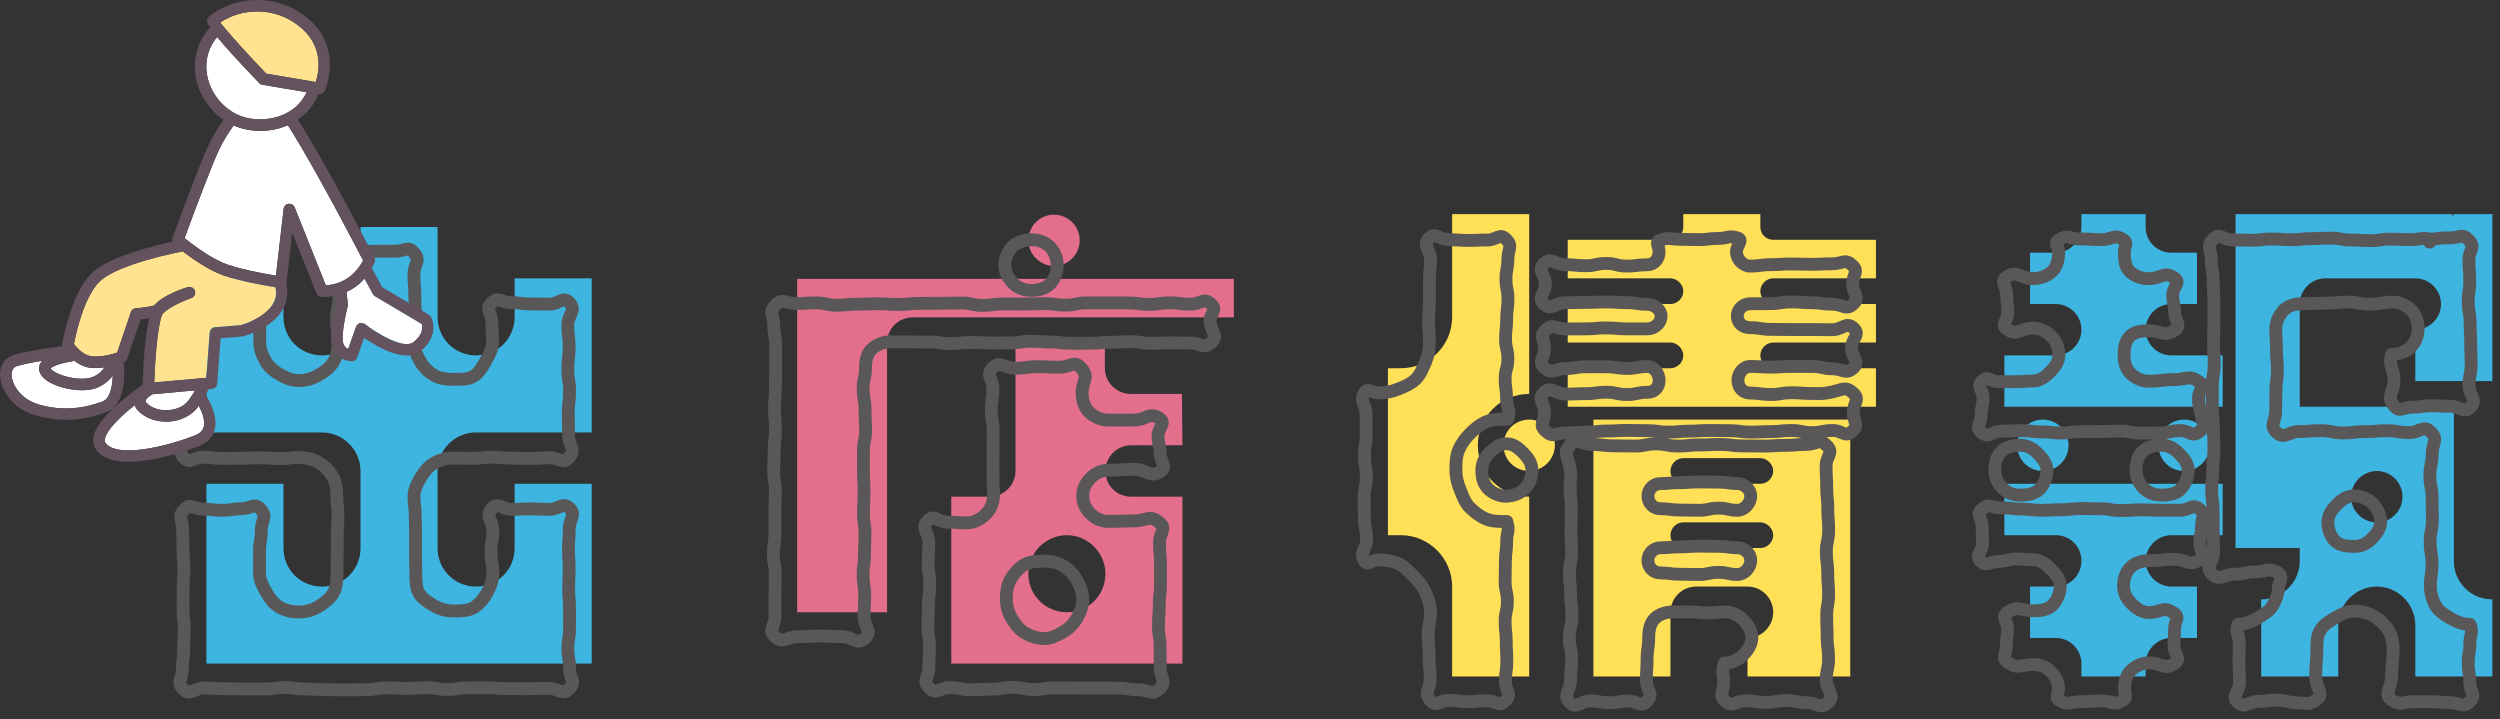 <svg width="292" height="84" viewBox="0 0 292 84" fill="none" xmlns="http://www.w3.org/2000/svg">
<rect x="0" y="0" width="292" height="84" fill="#333333" stroke="none"/>
<path d="M51.109 55.01V64.01C51.109 66.53 53.089 68.51 55.609 68.51C58.129 68.51 60.109 66.53 60.109 64.01V56.51H69.109V77.51H24.109V56.51H33.109V64.01C33.109 66.53 35.089 68.51 37.609 68.51C40.129 68.51 42.109 66.53 42.109 64.01V55.01C42.109 52.55 40.069 50.51 37.609 50.51H24.109V32.51H33.109V37.01C33.109 39.53 35.089 41.51 37.609 41.51C40.129 41.51 42.109 39.53 42.109 37.01V26.51H51.109V37.01C51.109 39.53 53.089 41.51 55.609 41.51C58.129 41.51 60.109 39.53 60.109 37.01V32.51H69.109V50.51H55.609C53.089 50.51 51.109 52.55 51.109 55.01Z" fill="#3EB5E1"/>
<path d="M144.109 37.07H106.609C104.929 37.07 103.609 38.39 103.609 40.07V71.51H93.109V32.57H144.109V37.07ZM129.109 55.01C129.109 56.69 130.429 58.01 132.109 58.01H138.109V77.51H111.109V58.01H115.609C117.229 58.01 118.609 56.69 118.609 55.01V40.01H129.049V43.01C129.049 44.69 130.429 46.01 132.109 46.01H138.049L138.109 52.01H132.109C130.429 52.01 129.109 53.39 129.109 55.01ZM123.109 25.07C124.729 25.07 126.109 26.39 126.109 28.07C126.109 29.75 124.729 31.07 123.109 31.07C121.489 31.07 120.109 29.69 120.109 28.07C120.109 26.45 121.429 25.07 123.109 25.07ZM129.109 67.01C129.109 64.55 127.069 62.51 124.609 62.51C122.149 62.51 120.109 64.55 120.109 67.01C120.109 69.47 122.089 71.51 124.609 71.51C127.129 71.51 129.109 69.53 129.109 67.01Z" fill="#E46F8D"/>
<path d="M178.609 58.01V79.01H169.609V68.51C169.609 65.21 166.909 62.51 163.609 62.51H162.109V43.01H163.609C166.909 43.01 169.609 40.37 169.609 37.01V25.01H178.609V46.01C175.249 46.01 172.609 48.71 172.609 52.01C172.609 55.31 175.249 58.01 178.609 58.01ZM178.609 55.01C176.929 55.01 175.609 53.69 175.609 52.01C175.609 50.33 176.929 49.01 178.609 49.01C180.289 49.01 181.609 50.39 181.609 52.01C181.609 53.63 180.229 55.01 178.609 55.01ZM219.109 43.01V47.51H183.109V43.01H195.109C195.889 43.01 196.609 42.35 196.609 41.51C196.609 40.73 195.889 40.01 195.109 40.01H183.109V35.51H195.109C195.889 35.51 196.609 34.85 196.609 34.01C196.609 33.23 195.889 32.51 195.109 32.51H183.109V28.01H195.109C195.889 28.01 196.609 27.35 196.609 26.51V25.01H205.609V26.51C205.609 27.35 206.269 28.01 207.109 28.01H219.109V32.51H207.109C206.269 32.51 205.609 33.23 205.609 34.01C205.609 34.85 206.269 35.51 207.109 35.51H219.109V40.01H207.109C206.269 40.01 205.609 40.73 205.609 41.51C205.609 42.35 206.269 43.01 207.109 43.01H219.109ZM186.109 49.01H216.109V79.01H204.109V74.51C205.729 74.51 207.109 73.19 207.109 71.51C207.109 69.83 205.729 68.51 204.109 68.51H198.109C196.429 68.51 195.109 69.89 195.109 71.51V79.01H186.109V49.01ZM195.109 55.01C195.109 55.85 195.769 56.51 196.609 56.51H205.609C206.389 56.51 207.109 55.85 207.109 55.01C207.109 54.23 206.389 53.51 205.609 53.51H196.609C195.769 53.51 195.109 54.23 195.109 55.01ZM195.109 62.51C195.109 63.35 195.769 64.01 196.609 64.01H205.609C206.389 64.01 207.109 63.35 207.109 62.51C207.109 61.73 206.389 61.01 205.609 61.01H196.609C195.769 61.01 195.109 61.73 195.109 62.51Z" fill="#FFE056"/>
<path d="M259.609 47.51H234.109V41.51H240.109C241.729 41.51 243.109 40.19 243.109 38.51C243.109 36.83 241.729 35.51 240.109 35.51H237.109V29.51H240.109C241.729 29.51 243.109 28.19 243.109 26.51V25.01H250.609V26.51C250.609 28.19 251.929 29.51 253.609 29.51H256.609V35.51H253.609C251.929 35.51 250.609 36.89 250.609 38.51C250.609 40.13 251.929 41.51 253.609 41.51H259.609V47.51ZM240.109 62.51H234.109V56.51H259.609V62.51H253.609C251.989 62.51 250.609 63.89 250.609 65.51C250.609 67.13 251.989 68.51 253.609 68.51H256.609V74.51H253.609C251.989 74.51 250.609 75.89 250.609 77.51V79.01H243.109V77.51C243.109 75.89 241.789 74.51 240.109 74.51H237.109V68.51H240.109C241.789 68.51 243.109 67.19 243.109 65.51C243.109 63.83 241.789 62.51 240.109 62.51ZM238.609 49.01C240.289 49.01 241.609 50.39 241.609 52.01C241.609 53.63 240.289 55.01 238.609 55.01C236.929 55.01 235.609 53.69 235.609 52.01C235.609 50.33 236.989 49.01 238.609 49.01ZM255.109 49.01C256.789 49.01 258.109 50.39 258.109 52.01C258.109 53.63 256.789 55.01 255.109 55.01C253.429 55.01 252.109 53.69 252.109 52.01C252.109 50.33 253.489 49.01 255.109 49.01ZM268.609 64.01H261.109V25.01H286.429V25.31L286.609 25.01H291.109V44.51H282.109V38.51C283.729 38.51 285.109 37.19 285.109 35.51C285.109 33.83 283.729 32.51 282.109 32.51H271.609C269.929 32.51 268.609 33.89 268.609 35.51V47.51H286.609V65.51C286.609 68.03 288.589 70.01 291.109 70.01V79.01H282.109V73.01C282.109 70.55 280.069 68.51 277.609 68.51C275.149 68.51 273.109 70.55 273.109 73.01V79.01H264.109V70.01C266.569 70.01 268.609 68.03 268.609 65.51V64.01ZM274.609 58.01C274.609 59.69 275.929 61.01 277.609 61.01C279.289 61.01 280.609 59.69 280.609 58.01C280.609 56.33 279.229 55.01 277.609 55.01C275.989 55.01 274.609 56.39 274.609 58.01Z" fill="#3EB5E1"/>
<path d="M48.349 57.941C48.349 59.062 48.499 59.062 48.499 60.191C48.499 61.322 48.539 61.312 48.539 62.441C48.539 63.572 48.529 63.572 48.529 64.692C48.529 65.811 48.569 65.822 48.569 66.942C48.569 67.772 48.569 68.612 48.939 69.272C49.309 69.931 50.059 70.382 50.749 70.781C51.409 71.162 52.139 71.362 52.969 71.362C53.799 71.362 54.629 71.362 55.299 70.981C55.969 70.602 56.509 69.912 56.899 69.222C57.289 68.531 57.559 67.781 57.559 66.951C57.559 65.701 57.339 65.701 57.339 64.451C57.339 63.202 57.569 63.202 57.569 61.952C57.569 60.702 56.599 60.352 57.439 59.422C58.189 58.581 58.589 59.492 59.709 59.492C60.829 59.492 60.829 59.441 61.959 59.441C63.089 59.441 63.089 59.492 64.209 59.492C65.329 59.492 65.749 58.562 66.539 59.371C67.329 60.181 66.489 60.611 66.489 61.772C66.489 62.931 66.399 62.941 66.399 64.102C66.399 65.261 66.479 65.261 66.479 66.431C66.479 67.602 66.419 67.602 66.419 68.761C66.419 69.921 66.519 69.931 66.519 71.091C66.519 72.251 66.519 72.261 66.519 73.421C66.519 74.582 66.329 74.591 66.329 75.751C66.329 76.912 66.529 76.921 66.529 78.091C66.529 79.261 67.319 79.621 66.489 80.451C65.659 81.281 65.289 80.391 64.109 80.391C62.929 80.391 62.929 80.442 61.739 80.442C60.559 80.442 60.559 80.431 59.379 80.431C58.199 80.431 58.199 80.332 57.009 80.332C55.819 80.332 55.829 80.332 54.639 80.332C53.449 80.332 53.459 80.531 52.269 80.531C51.079 80.531 51.089 80.322 49.899 80.322C48.709 80.322 48.719 80.401 47.529 80.401C46.339 80.401 46.349 80.341 45.159 80.341C43.979 80.341 43.979 80.552 42.789 80.552C41.609 80.552 41.609 80.582 40.419 80.582C39.229 80.582 39.239 80.552 38.049 80.552C36.859 80.552 36.869 80.481 35.689 80.481C34.509 80.481 34.509 80.311 33.319 80.311C32.129 80.311 32.129 80.472 30.949 80.472C29.769 80.472 29.759 80.472 28.579 80.472C27.399 80.472 27.389 80.442 26.209 80.442C25.019 80.442 25.019 80.362 23.829 80.362C22.639 80.362 22.259 81.332 21.409 80.501C20.559 79.671 21.299 79.291 21.299 78.121C21.299 76.951 21.449 76.951 21.449 75.791C21.449 74.632 21.519 74.632 21.519 73.462C21.519 72.291 21.379 72.291 21.379 71.132C21.379 69.972 21.389 69.962 21.389 68.802C21.389 67.641 21.479 67.632 21.479 66.472C21.479 65.311 21.369 65.302 21.369 64.141C21.369 62.981 21.329 62.971 21.329 61.801C21.329 60.632 20.709 60.371 21.519 59.532C22.329 58.691 22.569 59.471 23.699 59.471C24.829 59.471 24.819 59.602 25.949 59.602C27.079 59.602 27.079 59.422 28.199 59.422C29.319 59.422 29.679 58.642 30.439 59.471C31.279 60.401 30.519 60.712 30.519 61.962C30.519 63.212 30.309 63.212 30.309 64.462C30.309 65.712 30.309 65.712 30.309 66.962C30.309 67.791 30.729 68.522 31.099 69.181C31.469 69.841 31.969 70.531 32.649 70.921C33.329 71.311 34.109 71.481 34.939 71.481C35.769 71.481 36.529 71.242 37.189 70.852C37.849 70.462 38.539 69.942 38.929 69.261C39.319 68.582 39.359 67.781 39.359 66.951C39.359 65.832 39.389 65.832 39.389 64.701C39.389 63.572 39.389 63.581 39.389 62.452C39.389 61.322 39.479 61.322 39.479 60.202C39.479 59.081 39.339 59.072 39.339 57.952C39.339 57.142 39.259 56.342 38.869 55.681C38.479 55.022 37.889 54.401 37.209 54.011C36.529 53.621 35.749 53.431 34.939 53.431C33.819 53.431 33.819 53.572 32.689 53.572C31.569 53.572 31.569 53.471 30.439 53.471C29.309 53.471 29.319 53.522 28.189 53.522C27.069 53.522 27.069 53.541 25.939 53.541C24.809 53.541 24.809 53.401 23.689 53.401C22.569 53.401 22.199 54.272 21.459 53.431C20.609 52.471 21.289 52.172 21.289 50.882C21.289 49.592 21.569 49.602 21.569 48.312C21.569 47.022 21.319 47.022 21.319 45.742C21.319 44.462 21.579 44.452 21.579 43.172C21.579 41.892 21.459 41.882 21.459 40.602C21.459 39.322 21.389 39.312 21.389 38.022C21.389 36.731 20.609 36.422 21.449 35.452C22.189 34.602 22.559 35.452 23.689 35.452C24.819 35.452 24.809 35.532 25.939 35.532C27.069 35.532 27.069 35.352 28.189 35.352C29.309 35.352 29.669 34.611 30.469 35.411C31.269 36.212 30.339 36.562 30.339 37.681C30.339 38.801 30.339 38.801 30.339 39.931C30.339 40.761 30.639 41.541 31.019 42.202C31.399 42.861 32.039 43.382 32.729 43.772C33.419 44.161 34.119 44.452 34.949 44.452C35.779 44.452 36.529 44.202 37.199 43.822C37.869 43.441 38.559 42.931 38.959 42.242C39.359 41.551 39.489 40.752 39.489 39.931C39.489 38.621 39.309 38.621 39.309 37.312C39.309 36.002 39.589 36.002 39.589 34.691C39.589 33.382 39.499 33.382 39.499 32.062C39.499 30.741 38.699 30.532 39.549 29.532C40.279 28.681 40.559 29.471 41.689 29.471C42.819 29.471 42.809 29.341 43.939 29.341C45.069 29.341 45.069 29.341 46.189 29.341C47.309 29.341 47.619 28.662 48.349 29.512C49.199 30.502 48.349 30.741 48.349 32.062C48.349 33.382 48.459 33.371 48.459 34.681C48.459 35.992 48.529 35.992 48.529 37.312C48.529 38.632 48.359 38.621 48.359 39.941C48.359 40.772 48.699 41.522 49.069 42.181C49.439 42.842 50.009 43.441 50.699 43.831C51.389 44.221 52.119 44.312 52.949 44.312C53.779 44.312 54.609 44.352 55.279 43.962C55.949 43.572 56.369 42.822 56.759 42.132C57.149 41.441 57.519 40.761 57.519 39.931C57.519 38.812 57.459 38.812 57.459 37.681C57.459 36.551 56.609 36.181 57.409 35.382C58.209 34.581 58.579 35.352 59.699 35.352C60.819 35.352 60.819 35.502 61.949 35.502C63.079 35.502 63.079 35.522 64.199 35.522C65.319 35.522 65.769 34.522 66.519 35.361C67.369 36.322 66.319 36.702 66.319 37.981C66.319 39.261 66.479 39.261 66.479 40.551C66.479 41.842 66.319 41.842 66.319 43.121C66.319 44.401 66.529 44.411 66.529 45.691C66.529 46.971 66.369 46.981 66.369 48.261C66.369 49.541 66.409 49.551 66.409 50.842C66.409 52.132 67.319 52.462 66.469 53.431C65.729 54.282 65.329 53.462 64.209 53.462C63.089 53.462 63.089 53.551 61.959 53.551C60.839 53.551 60.839 53.511 59.709 53.511C58.579 53.511 58.589 53.401 57.459 53.401C56.329 53.401 56.329 53.532 55.209 53.532C54.079 53.532 54.079 53.502 52.959 53.502C52.129 53.502 51.399 53.691 50.739 54.072C50.079 54.452 49.559 55.051 49.169 55.731C48.779 56.411 48.359 57.111 48.359 57.922L48.349 57.941Z" stroke="#595757" stroke-width="1.5" stroke-linecap="round" stroke-linejoin="round"/>
<path d="M141.459 40C140.619 40.81 140.289 40.08 139.119 40.08C137.949 40.08 137.949 40.04 136.779 40.04C135.609 40.04 135.609 40.1 134.439 40.1C133.269 40.1 133.269 39.91 132.099 39.91C130.929 39.91 130.929 39.98 129.759 39.98C128.589 39.98 128.589 40.09 127.419 40.09C126.249 40.09 126.249 40.1 125.079 40.1C123.909 40.1 123.909 39.95 122.739 39.95C121.569 39.95 121.569 39.86 120.399 39.86C119.229 39.86 119.229 40.05 118.059 40.05C116.889 40.05 116.889 40.06 115.719 40.06C114.549 40.06 114.549 40 113.369 40C112.189 40 112.199 40.13 111.019 40.13C109.839 40.13 109.849 39.95 108.669 39.95C107.489 39.95 107.499 39.93 106.319 39.93C105.139 39.93 105.149 39.93 103.969 39.93C103.129 39.93 102.329 40.27 101.789 40.81C101.249 41.35 101.089 42.15 101.089 42.99C101.089 44.2 100.819 44.2 100.819 45.41C100.819 46.62 101.039 46.62 101.039 47.83C101.039 49.04 101.099 49.04 101.099 50.25C101.099 51.46 100.849 51.46 100.849 52.67C100.849 53.88 100.849 53.88 100.849 55.09C100.849 56.3 100.919 56.3 100.919 57.51C100.919 58.72 100.849 58.72 100.849 59.92C100.849 61.12 101.029 61.13 101.029 62.34C101.029 63.55 100.969 63.55 100.969 64.76C100.969 65.97 100.809 65.97 100.809 67.18C100.809 68.39 100.999 68.39 100.999 69.6C100.999 70.81 100.919 70.81 100.919 72.02C100.919 73.23 101.939 73.71 101.049 74.54C100.089 75.43 99.649 74.36 98.339 74.36C97.029 74.36 97.029 74.29 95.719 74.29C94.409 74.29 94.409 74.37 93.089 74.37C91.779 74.37 91.499 75.26 90.539 74.37C89.649 73.55 90.519 73.23 90.519 72.02C90.519 70.81 90.519 70.8 90.519 69.59C90.519 68.38 90.549 68.38 90.549 67.16C90.549 65.94 90.329 65.94 90.329 64.73C90.329 63.52 90.509 63.51 90.509 62.3C90.509 61.09 90.509 61.08 90.509 59.87C90.509 58.66 90.559 58.65 90.559 57.44C90.559 56.23 90.369 56.22 90.369 55.01C90.369 53.8 90.429 53.79 90.429 52.58C90.429 51.37 90.579 51.37 90.579 50.15C90.579 48.93 90.459 48.93 90.459 47.72C90.459 46.51 90.569 46.5 90.569 45.28C90.569 44.06 90.599 44.06 90.599 42.84C90.599 41.62 90.599 41.62 90.599 40.4C90.599 39.18 90.379 39.18 90.379 37.96C90.379 36.74 89.719 36.5 90.579 35.63C91.439 34.76 91.679 35.45 92.889 35.45C94.099 35.45 94.099 35.38 95.309 35.38C96.519 35.38 96.519 35.65 97.739 35.65C98.959 35.65 98.949 35.53 100.169 35.53C101.389 35.53 101.379 35.48 102.589 35.48C103.799 35.48 103.799 35.56 105.019 35.56C106.239 35.56 106.229 35.43 107.449 35.43C108.669 35.43 108.659 35.42 109.879 35.42C111.099 35.42 111.089 35.39 112.309 35.39C113.529 35.39 113.519 35.67 114.739 35.67C115.959 35.67 115.949 35.5 117.169 35.5C118.389 35.5 118.379 35.51 119.599 35.51C120.819 35.51 120.809 35.47 122.029 35.47C123.249 35.47 123.249 35.64 124.459 35.64C125.669 35.64 125.669 35.38 126.889 35.38C128.109 35.38 128.099 35.38 129.319 35.38C130.539 35.38 130.539 35.38 131.749 35.38C132.959 35.38 132.969 35.55 134.179 35.55C135.389 35.55 135.399 35.37 136.609 35.37C137.819 35.37 137.829 35.53 139.049 35.53C140.269 35.53 140.579 34.69 141.469 35.53C142.299 36.29 141.119 36.7 141.359 37.79C141.619 38.97 142.289 39.24 141.479 40.02L141.459 40ZM126.459 57.94C126.459 58.78 126.839 59.47 127.379 60.01C127.919 60.55 128.609 60.9 129.449 60.9C130.949 60.9 130.949 60.84 132.449 60.84C133.949 60.84 134.229 60.06 135.389 61.01C136.339 61.78 135.429 62.16 135.429 63.37C135.429 64.58 135.539 64.59 135.539 65.8C135.539 67.01 135.549 67.02 135.549 68.23C135.549 69.44 135.399 69.45 135.399 70.67C135.399 71.89 135.309 71.89 135.309 73.11C135.309 74.33 135.499 74.33 135.499 75.55C135.499 76.77 135.509 76.77 135.509 77.99C135.509 79.21 136.319 79.57 135.449 80.43C134.579 81.29 134.219 80.56 132.989 80.56C131.759 80.56 131.759 80.38 130.539 80.38C129.309 80.38 129.309 80.36 128.089 80.36C126.869 80.36 126.859 80.36 125.639 80.36C124.419 80.36 124.419 80.34 123.189 80.34C121.959 80.34 121.959 80.54 120.739 80.54C119.509 80.54 119.509 80.28 118.289 80.28C117.069 80.28 117.059 80.5 115.829 80.5C114.599 80.5 114.599 80.56 113.369 80.56C112.139 80.56 112.139 80.31 110.909 80.31C109.679 80.31 109.399 81.21 108.529 80.34C107.659 79.47 108.489 79.2 108.489 77.98C108.489 76.76 108.559 76.76 108.559 75.55C108.559 74.34 108.379 74.33 108.379 73.12C108.379 71.91 108.439 71.9 108.439 70.68C108.439 69.46 108.599 69.46 108.599 68.24C108.599 67.02 108.409 67.02 108.409 65.8C108.409 64.58 108.489 64.58 108.489 63.36C108.489 62.14 107.529 61.73 108.349 60.83C109.109 60 109.569 61 110.689 61C111.809 61 111.809 61.07 112.939 61.07C113.759 61.07 114.559 60.63 115.109 60.09C115.659 59.55 116.039 58.75 116.039 57.92C116.039 56.67 115.979 56.67 115.979 55.42C115.979 54.17 115.979 54.17 115.979 52.92C115.979 51.67 116.009 51.67 116.009 50.42C116.009 49.17 115.789 49.17 115.789 47.92C115.789 46.67 115.969 46.67 115.969 45.42C115.969 44.17 115.059 43.82 115.969 42.95C116.879 42.08 117.239 43.01 118.549 43.01C119.859 43.01 119.849 42.83 121.159 42.83C122.469 42.83 122.469 42.89 123.769 42.89C125.069 42.89 125.439 42.01 126.299 43C127.279 44.13 126.389 44.43 126.389 45.93C126.389 46.77 126.659 47.6 127.219 48.14C127.779 48.68 128.609 49.07 129.449 49.07C130.435 49.07 131.425 49.07 132.419 49.07C133.899 49.07 134.199 48.05 135.439 48.87C136.269 49.43 135.249 49.94 135.259 50.94C135.269 51.94 135.499 51.94 135.509 52.94C135.519 53.94 136.369 54.5 135.539 55.06C134.289 55.9 133.959 54.81 132.459 54.81C130.959 54.81 130.959 54.92 129.459 54.92C128.629 54.92 127.909 55.3 127.369 55.84C126.829 56.38 126.459 57.12 126.459 57.93V57.94ZM120.459 28C121.279 28 122.089 28.28 122.629 28.83C123.169 29.38 123.489 30.17 123.489 31C123.489 31.83 123.169 32.63 122.629 33.18C122.089 33.73 121.259 33.91 120.449 33.91C119.639 33.91 118.889 33.65 118.349 33.11C117.809 32.57 117.359 31.82 117.359 31.01C117.359 30.2 117.709 29.35 118.249 28.81C118.789 28.27 119.609 28.01 120.449 28.01L120.459 28ZM126.449 69.94C126.449 69.13 126.159 68.4 125.769 67.74C125.379 67.08 124.849 66.49 124.169 66.09C123.489 65.69 122.759 65.54 121.949 65.54C121.139 65.54 120.309 65.58 119.649 65.96C118.989 66.34 118.419 67 118.029 67.68C117.639 68.36 117.539 69.13 117.539 69.94C117.539 70.75 117.749 71.49 118.129 72.15C118.509 72.81 118.979 73.5 119.669 73.9C120.359 74.3 121.129 74.59 121.959 74.59C122.789 74.59 123.519 74.19 124.189 73.81C124.859 73.43 125.409 72.86 125.809 72.17C126.209 71.48 126.459 70.77 126.459 69.95L126.449 69.94Z" stroke="#595757" stroke-width="1.5" stroke-linecap="round" stroke-linejoin="round"/>
<path d="M175.979 60.931C176.369 62.031 175.979 62.101 175.979 63.271C175.979 64.441 175.829 64.441 175.829 65.601C175.829 66.761 175.799 66.761 175.799 67.931C175.799 69.101 176.059 69.101 176.059 70.261C176.059 71.421 175.799 71.431 175.799 72.591C175.799 73.751 175.929 73.761 175.929 74.921C175.929 76.081 175.999 76.091 175.999 77.251C175.999 78.411 175.829 78.421 175.829 79.591C175.829 80.761 176.659 80.981 175.849 81.821C175.039 82.661 174.839 81.851 173.709 81.851C172.589 81.851 172.589 81.961 171.459 81.961C170.329 81.961 170.329 81.791 169.209 81.791C168.079 81.791 167.819 82.671 167.079 81.821C166.229 80.831 167.049 80.621 167.049 79.311C167.049 78.001 166.919 78.001 166.919 76.691C166.919 75.381 166.819 75.381 166.819 74.061C166.819 72.741 167.089 72.751 167.089 71.431C167.089 70.621 166.769 69.851 166.469 69.151C166.169 68.451 165.649 67.841 165.099 67.291C164.549 66.741 164.019 66.111 163.289 65.811C162.559 65.511 161.769 65.391 160.959 65.391C160.209 65.391 159.749 66.141 159.359 65.501C158.719 64.461 159.619 64.221 159.619 63.001C159.619 61.781 159.359 61.781 159.359 60.571C159.359 59.361 159.329 59.351 159.329 58.141C159.329 56.931 159.589 56.921 159.589 55.701C159.589 54.481 159.369 54.481 159.369 53.261C159.369 52.041 159.559 52.041 159.559 50.821C159.559 49.601 159.559 49.601 159.559 48.381C159.559 47.161 158.729 46.911 159.369 45.871C159.759 45.231 160.229 45.891 160.979 45.891C161.789 45.891 162.559 45.751 163.269 45.461C163.979 45.171 164.789 44.851 165.349 44.301C165.909 43.751 166.219 42.961 166.519 42.231C166.819 41.501 166.959 40.751 166.959 39.931C166.959 38.731 166.849 38.731 166.849 37.531C166.849 36.331 166.959 36.331 166.959 35.131C166.959 33.931 166.959 33.931 166.959 32.731C166.959 31.531 167.089 31.531 167.089 30.331C167.089 29.131 166.079 28.731 166.899 27.851C167.669 27.031 168.109 28.001 169.229 28.001C170.349 28.001 170.349 28.081 171.479 28.081C172.609 28.081 172.609 28.031 173.729 28.031C174.849 28.031 175.149 27.161 175.939 27.971C176.729 28.781 176.119 29.091 176.119 30.261C176.119 31.431 175.899 31.431 175.899 32.591C175.899 33.751 176.129 33.751 176.129 34.921C176.129 36.091 175.979 36.091 175.979 37.251C175.979 38.411 175.849 38.421 175.849 39.581C175.849 40.741 176.119 40.751 176.119 41.911C176.119 43.071 175.799 43.081 175.799 44.241C175.799 45.401 175.969 45.411 175.969 46.581C175.969 47.751 176.489 47.861 176.109 48.961C175.289 48.961 174.339 48.961 173.629 49.251C172.919 49.541 172.249 50.081 171.699 50.641C171.149 51.201 170.659 51.851 170.359 52.591C170.059 53.331 170.049 54.101 170.049 54.921C170.049 55.741 170.249 56.471 170.539 57.181C170.829 57.891 171.099 58.701 171.649 59.251C172.199 59.801 172.869 60.331 173.609 60.631C174.349 60.931 175.179 60.911 175.999 60.911L175.979 60.931ZM175.959 57.961C175.119 57.961 174.349 57.621 173.809 57.081C173.269 56.541 173.079 55.771 173.079 54.931C173.079 54.091 173.399 53.471 173.949 52.921C174.499 52.371 175.119 51.831 175.959 51.831C176.799 51.831 177.409 52.381 177.949 52.931C178.489 53.481 178.929 54.111 178.929 54.921C178.929 55.731 178.639 56.531 178.099 57.071C177.559 57.611 176.769 57.951 175.949 57.951L175.959 57.961ZM216.469 45.921C217.289 46.691 216.469 47.061 216.469 48.191C216.469 49.321 217.179 49.581 216.359 50.351C215.489 51.171 215.249 50.281 214.049 50.281C212.849 50.281 212.849 50.531 211.649 50.531C210.449 50.531 210.449 50.281 209.249 50.281C208.049 50.281 208.049 50.411 206.849 50.411C205.649 50.411 205.649 50.471 204.449 50.471C203.249 50.471 203.249 50.301 202.049 50.301C200.849 50.301 200.849 50.281 199.649 50.281C198.449 50.281 198.449 50.361 197.249 50.361C196.049 50.361 196.049 50.471 194.849 50.471C193.649 50.471 193.649 50.301 192.449 50.301C191.249 50.301 191.249 50.271 190.049 50.271C188.849 50.271 188.849 50.341 187.649 50.341C186.449 50.341 186.449 50.471 185.249 50.471C184.049 50.471 184.049 50.571 182.839 50.571C181.629 50.571 181.399 51.161 180.519 50.341C179.699 49.571 180.399 49.311 180.399 48.191C180.399 47.071 179.519 46.611 180.339 45.841C181.209 45.021 181.629 46.031 182.829 46.031C184.029 46.031 184.029 45.981 185.229 45.981C186.429 45.981 186.429 45.811 187.629 45.811C188.829 45.811 188.829 46.081 190.029 46.081C191.229 46.081 191.229 45.821 192.429 45.821C193.209 45.821 193.789 45.271 193.789 44.431C193.789 43.651 193.209 42.811 192.429 42.811C191.229 42.811 191.229 43.031 190.029 43.031C188.829 43.031 188.829 42.841 187.629 42.841C186.429 42.841 186.429 42.841 185.229 42.841C184.029 42.841 184.029 43.051 182.829 43.051C181.629 43.051 181.279 43.781 180.399 42.961C179.579 42.191 180.399 41.801 180.399 40.681C180.399 39.561 179.719 39.321 180.539 38.551C181.409 37.731 181.619 38.421 182.819 38.421C184.019 38.421 184.019 38.411 185.219 38.411C186.419 38.411 186.419 38.301 187.619 38.301C188.819 38.301 188.819 38.411 190.019 38.411C191.219 38.411 191.219 38.411 192.419 38.411C193.199 38.411 194.019 37.771 194.019 36.931C194.019 36.151 193.199 35.541 192.419 35.541C191.219 35.541 191.219 35.351 190.019 35.351C188.819 35.351 188.819 35.271 187.619 35.271C186.419 35.271 186.419 35.321 185.219 35.321C184.019 35.321 184.019 35.361 182.819 35.361C181.619 35.361 181.199 36.341 180.329 35.521C179.509 34.751 180.499 34.301 180.499 33.171C180.499 32.041 179.499 31.581 180.319 30.811C181.189 29.991 181.619 30.911 182.819 30.911C184.019 30.911 184.019 31.041 185.219 31.041C186.419 31.041 186.419 30.771 187.619 30.771C188.819 30.771 188.819 31.081 190.019 31.081C191.219 31.081 191.219 30.921 192.419 30.921C193.199 30.921 193.779 30.261 193.779 29.421C193.779 28.641 193.239 28.261 193.959 28.031C195.029 27.691 195.049 27.951 196.169 27.951C197.289 27.951 197.289 27.991 198.419 27.991C199.549 27.991 199.549 27.851 200.669 27.851C201.789 27.851 201.889 27.461 202.959 27.801C203.669 28.031 202.819 28.641 202.819 29.421C202.819 30.261 203.579 31.081 204.419 31.081C205.619 31.081 205.619 30.911 206.819 30.911C208.019 30.911 208.019 30.831 209.219 30.831C210.419 30.831 210.419 30.871 211.619 30.871C212.819 30.871 212.819 30.811 214.019 30.811C215.219 30.811 215.479 30.171 216.349 30.991C217.169 31.761 216.389 32.041 216.389 33.171C216.389 34.301 217.299 34.721 216.479 35.491C215.609 36.311 215.219 35.531 214.019 35.531C212.819 35.531 212.819 35.361 211.619 35.361C210.419 35.361 210.419 35.261 209.219 35.261C208.019 35.261 208.019 35.461 206.819 35.461C205.619 35.461 205.619 35.481 204.419 35.481C203.579 35.481 202.919 36.131 202.919 36.911C202.919 37.751 203.569 38.271 204.419 38.271C205.619 38.271 205.619 38.471 206.819 38.471C208.019 38.471 208.019 38.491 209.219 38.491C210.419 38.491 210.419 38.491 211.619 38.491C212.819 38.491 212.819 38.511 214.019 38.511C215.219 38.511 215.629 37.511 216.509 38.331C217.329 39.101 216.259 39.551 216.259 40.671C216.259 41.791 217.289 42.211 216.469 42.981C215.599 43.801 215.209 43.071 214.019 43.071C212.829 43.071 212.819 42.801 211.619 42.801C210.419 42.801 210.419 42.801 209.219 42.801C208.019 42.801 208.019 42.881 206.819 42.881C205.619 42.881 205.619 42.801 204.419 42.801C203.579 42.801 202.989 43.641 202.989 44.421C202.989 45.261 203.579 45.911 204.419 45.911C205.619 45.911 205.619 46.081 206.819 46.081C208.019 46.081 208.019 45.871 209.219 45.871C210.419 45.871 210.419 45.961 211.619 45.961C212.819 45.961 212.819 46.031 213.989 45.781C215.249 45.511 215.559 45.081 216.439 45.901L216.469 45.921ZM183.439 51.921C184.319 51.041 184.699 51.921 185.949 51.921C187.199 51.921 187.199 52.071 188.449 52.071C189.699 52.071 189.699 52.101 190.949 52.101C192.199 52.101 192.199 51.851 193.449 51.851C194.699 51.851 194.699 52.101 195.949 52.101C197.199 52.101 197.199 51.971 198.439 51.971C199.679 51.971 199.689 51.911 200.939 51.911C202.189 51.911 202.189 52.081 203.439 52.081C204.689 52.081 204.689 52.101 205.939 52.101C207.189 52.101 207.189 52.021 208.439 52.021C209.689 52.021 209.689 51.911 210.949 51.911C212.209 51.911 212.469 51.161 213.359 52.041C214.249 52.921 213.289 53.191 213.289 54.441C213.289 55.691 213.359 55.691 213.359 56.941C213.359 58.191 213.489 58.191 213.489 59.441C213.489 60.691 213.589 60.691 213.589 61.941C213.589 63.191 213.319 63.191 213.319 64.441C213.319 65.691 213.479 65.691 213.479 66.931C213.479 68.171 213.579 68.181 213.579 69.431C213.579 70.681 213.359 70.681 213.359 71.931C213.359 73.181 213.409 73.181 213.409 74.431C213.409 75.681 213.579 75.681 213.579 76.931C213.579 78.181 213.309 78.181 213.309 79.441C213.309 80.701 214.409 81.121 213.539 82.021C212.669 82.921 212.259 82.081 211.059 82.081C209.859 82.081 209.859 81.821 208.659 81.821C207.459 81.821 207.459 82.041 206.259 82.041C205.059 82.041 205.059 81.851 203.859 81.851C202.659 81.851 202.389 82.701 201.509 81.881C200.689 81.111 201.329 80.821 201.329 79.691C201.329 78.561 201.029 78.481 201.419 77.431C202.239 77.431 203.019 77.101 203.559 76.551C204.099 76.011 204.619 75.281 204.619 74.451C204.619 73.621 204.099 72.901 203.549 72.351C202.999 71.801 202.259 71.471 201.449 71.471C200.449 71.471 200.449 71.581 199.449 71.581C198.449 71.581 198.449 71.471 197.449 71.471C196.449 71.471 196.449 71.471 195.449 71.471C194.619 71.471 193.799 71.711 193.259 72.261C192.719 72.811 192.569 73.641 192.569 74.451C192.569 75.701 192.379 75.701 192.379 76.951C192.379 78.201 192.299 78.201 192.299 79.451C192.299 80.701 193.209 80.951 192.379 81.881C191.629 82.721 191.329 81.881 190.209 81.881C189.089 81.881 189.089 82.081 187.959 82.081C186.829 82.081 186.829 81.871 185.709 81.871C184.579 81.871 184.099 82.891 183.339 82.051C182.499 81.121 183.439 80.701 183.439 79.451C183.439 78.201 183.569 78.201 183.569 76.951C183.569 75.701 183.299 75.701 183.299 74.451C183.299 73.201 183.609 73.201 183.609 71.951C183.609 70.701 183.449 70.701 183.449 69.451C183.449 68.201 183.309 68.201 183.309 66.961C183.309 65.721 183.569 65.711 183.569 64.461C183.569 63.211 183.489 63.211 183.489 61.961C183.489 60.711 183.529 60.711 183.529 59.461C183.529 58.211 183.389 58.211 183.389 56.961C183.389 55.711 183.599 55.711 183.339 54.481C183.049 53.161 182.559 52.821 183.449 51.931L183.439 51.921ZM192.479 57.941C192.479 58.781 193.119 59.421 193.959 59.421C195.079 59.421 195.079 59.571 196.209 59.571C197.339 59.571 197.329 59.601 198.459 59.601C199.589 59.601 199.589 59.351 200.709 59.351C201.829 59.351 201.839 59.601 202.959 59.601C203.739 59.601 204.489 58.781 204.489 57.941C204.489 57.161 203.739 56.481 202.959 56.481C201.839 56.481 201.839 56.311 200.709 56.311C199.579 56.311 199.589 56.291 198.459 56.291C197.329 56.291 197.329 56.371 196.209 56.371C195.079 56.371 195.079 56.481 193.959 56.481C193.119 56.481 192.479 57.161 192.479 57.941ZM192.479 65.441C192.479 66.281 193.119 66.921 193.959 66.921C195.079 66.921 195.079 67.071 196.209 67.071C197.339 67.071 197.329 67.101 198.459 67.101C199.589 67.101 199.589 66.851 200.709 66.851C201.829 66.851 201.839 67.101 202.959 67.101C203.739 67.101 204.489 66.281 204.489 65.441C204.489 64.661 203.739 63.981 202.959 63.981C201.839 63.981 201.839 63.811 200.709 63.811C199.579 63.811 199.589 63.791 198.459 63.791C197.329 63.791 197.329 63.871 196.209 63.871C195.079 63.871 195.079 63.981 193.959 63.981C193.119 63.981 192.479 64.661 192.479 65.441Z" stroke="#595757" stroke-width="1.5" stroke-linecap="round" stroke-linejoin="round"/>
<path d="M256.909 50.391C256.029 51.151 255.799 50.291 254.639 50.291C253.479 50.291 253.479 50.571 252.319 50.571C251.159 50.571 251.159 50.591 249.999 50.591C248.839 50.591 248.839 50.351 247.679 50.351C246.519 50.351 246.519 50.401 245.369 50.401C244.219 50.401 244.209 50.411 243.049 50.411C241.889 50.411 241.889 50.581 240.729 50.581C239.569 50.581 239.569 50.441 238.409 50.441C237.249 50.441 237.249 50.301 236.089 50.301C234.929 50.301 234.929 50.361 233.769 50.361C232.609 50.361 232.289 51.251 231.409 50.491C230.649 49.841 231.409 49.451 231.409 48.451C231.409 47.451 231.619 47.451 231.619 46.451C231.619 45.451 230.799 45.221 231.509 44.511C232.219 43.801 232.449 44.581 233.449 44.581C234.449 44.581 234.449 44.581 235.449 44.581C236.449 44.581 236.449 44.501 237.449 44.501C238.269 44.501 238.899 44.001 239.449 43.451C239.999 42.901 240.479 42.291 240.479 41.451C240.479 40.611 240.169 39.821 239.619 39.281C239.069 38.741 238.259 38.321 237.449 38.321C235.949 38.321 235.679 39.301 234.439 38.471C233.609 37.921 234.519 37.451 234.519 36.451C234.519 35.451 234.389 35.451 234.389 34.451C234.389 33.451 233.549 32.901 234.389 32.341C235.639 31.511 235.959 32.541 237.459 32.541C238.279 32.541 239.149 32.231 239.699 31.691C240.249 31.151 240.449 30.291 240.449 29.451C240.449 28.701 239.839 28.371 240.489 27.991C241.559 27.351 241.719 27.911 242.959 27.911C244.199 27.911 244.209 27.991 245.459 27.991C246.709 27.991 246.889 27.311 247.959 27.961C248.599 28.351 248.129 28.711 248.129 29.461C248.129 30.301 248.189 31.151 248.729 31.691C249.269 32.231 250.119 32.551 250.959 32.551C252.459 32.551 252.719 31.621 253.959 32.451C254.789 33.001 253.779 33.461 253.779 34.461C253.779 35.461 253.999 35.461 253.999 36.461C253.999 37.461 254.849 38.011 254.019 38.561C252.769 39.391 252.449 38.631 250.949 38.631C250.119 38.631 249.309 38.741 248.769 39.281C248.229 39.821 248.089 40.641 248.089 41.461C248.089 42.281 248.279 43.051 248.819 43.591C249.359 44.131 250.109 44.521 250.949 44.521C252.449 44.521 252.449 44.341 253.949 44.341C255.449 44.341 255.619 43.751 256.859 44.591C257.689 45.141 256.789 45.461 256.789 46.461C256.789 47.461 256.869 47.451 257.079 48.431C257.299 49.461 257.659 49.761 256.899 50.411L256.909 50.391ZM237.459 65.371C236.459 65.371 236.459 65.291 235.459 65.291C234.459 65.291 234.459 65.571 233.459 65.571C232.459 65.571 232.069 66.251 231.359 65.551C230.649 64.851 231.559 64.451 231.559 63.451C231.559 62.451 231.509 62.451 231.509 61.451C231.509 60.451 230.729 60.131 231.489 59.481C232.369 58.721 232.629 59.321 233.779 59.321C234.929 59.321 234.939 59.461 236.099 59.461C237.259 59.461 237.259 59.601 238.419 59.601C239.579 59.601 239.579 59.541 240.739 59.541C241.899 59.541 241.899 59.401 243.049 59.401C244.199 59.401 244.209 59.421 245.369 59.421C246.529 59.421 246.529 59.631 247.689 59.631C248.849 59.631 248.849 59.551 250.009 59.551C251.169 59.551 251.169 59.591 252.329 59.591C253.489 59.591 253.489 59.591 254.649 59.591C255.809 59.591 256.059 58.741 256.939 59.501C257.699 60.151 257.139 60.471 257.139 61.461C257.139 62.451 256.939 62.461 256.939 63.461C256.939 64.461 257.749 64.831 256.919 65.381C255.669 66.211 255.469 65.331 253.969 65.331C252.469 65.331 252.469 65.481 250.969 65.481C250.159 65.481 249.359 65.751 248.809 66.301C248.259 66.851 248.029 67.651 248.029 68.451C248.029 69.251 248.399 69.941 248.939 70.481C249.479 71.021 250.149 71.541 250.969 71.541C252.469 71.541 252.629 70.761 253.879 71.591C254.709 72.141 253.989 72.451 253.989 73.451C253.989 74.451 253.929 74.451 253.929 75.451C253.929 76.451 254.829 76.931 253.999 77.491C252.749 78.321 252.469 77.421 250.979 77.421C250.169 77.421 249.419 77.801 248.869 78.341C248.319 78.881 248.149 79.641 248.149 80.451C248.149 81.201 248.549 81.451 247.909 81.831C246.839 82.471 246.729 81.861 245.479 81.861C244.229 81.861 244.229 81.961 242.979 81.961C241.729 81.961 241.639 82.451 240.569 81.811C239.929 81.421 240.429 81.201 240.429 80.451C240.429 79.631 240.059 78.971 239.509 78.421C238.959 77.871 238.309 77.621 237.479 77.621C235.979 77.621 235.779 78.211 234.529 77.381C233.699 76.831 234.339 76.451 234.339 75.451C234.339 74.451 234.479 74.451 234.479 73.451C234.479 72.451 233.679 72.051 234.509 71.501C235.759 70.671 235.979 71.341 237.479 71.341C238.319 71.341 239.179 71.231 239.719 70.691C240.259 70.151 240.639 69.291 240.639 68.451C240.639 67.611 240.049 66.981 239.499 66.431C238.949 65.881 238.309 65.391 237.479 65.391L237.459 65.371ZM235.959 52.001C236.789 52.001 237.429 52.381 237.969 52.921C238.509 53.461 239.089 54.121 239.089 54.931C239.089 55.741 238.739 56.621 238.199 57.161C237.659 57.701 236.809 57.831 235.969 57.831C235.129 57.831 234.429 57.561 233.879 57.011C233.329 56.461 232.999 55.761 232.999 54.931C232.999 54.101 233.209 53.271 233.759 52.731C234.309 52.191 235.149 52.001 235.959 52.001ZM252.459 52.001C253.289 52.001 253.929 52.381 254.469 52.921C255.009 53.461 255.579 54.121 255.579 54.931C255.579 55.741 255.229 56.621 254.689 57.161C254.149 57.701 253.299 57.831 252.459 57.831C251.619 57.831 250.919 57.561 250.369 57.011C249.819 56.461 249.489 55.761 249.489 54.931C249.489 54.101 249.699 53.271 250.249 52.731C250.799 52.191 251.639 52.001 252.449 52.001H252.459ZM265.989 66.881C264.919 66.241 264.709 66.791 263.459 66.791C262.209 66.791 262.209 67.071 260.959 67.071C259.709 67.071 259.259 67.921 258.359 67.051C257.459 66.181 258.549 65.731 258.549 64.511C258.549 63.291 258.499 63.291 258.499 62.071C258.499 60.851 258.489 60.851 258.489 59.641C258.489 58.431 258.319 58.421 258.319 57.201C258.319 55.981 258.459 55.981 258.459 54.761C258.459 53.541 258.589 53.541 258.589 52.321C258.589 51.101 258.529 51.101 258.529 49.881C258.529 48.661 258.389 48.661 258.389 47.441C258.389 46.221 258.409 46.221 258.409 45.001C258.409 43.781 258.619 43.781 258.619 42.571C258.619 41.361 258.539 41.351 258.539 40.131C258.539 38.911 258.579 38.911 258.579 37.691C258.579 36.471 258.579 36.471 258.579 35.251C258.579 34.031 258.499 34.031 258.499 32.811C258.499 31.591 258.289 31.591 258.289 30.371C258.289 29.151 257.639 28.841 258.479 27.951C259.269 27.111 259.609 28.021 260.759 28.021C261.909 28.021 261.909 28.061 263.059 28.061C264.209 28.061 264.209 27.911 265.359 27.911C266.509 27.911 266.509 28.001 267.659 28.001C268.809 28.001 268.809 27.871 269.959 27.871C271.109 27.871 271.109 27.811 272.259 27.811C273.409 27.811 273.409 28.031 274.559 28.031C275.709 28.031 275.709 28.111 276.859 28.111C278.009 28.111 278.009 27.931 279.159 27.931C280.309 27.931 280.309 27.991 281.469 27.991C282.629 27.991 282.639 27.751 283.779 27.901C283.929 27.921 283.619 28.281 283.779 28.281C283.949 28.281 283.779 27.971 283.959 27.951C285.079 27.811 285.079 27.781 286.209 27.781C287.339 27.781 287.599 27.211 288.359 28.041C289.189 28.931 288.369 29.171 288.369 30.381C288.369 31.591 288.469 31.601 288.469 32.811C288.469 34.021 288.289 34.031 288.289 35.241C288.289 36.451 288.509 36.461 288.509 37.681C288.509 38.901 288.579 38.901 288.579 40.121C288.579 41.341 288.629 41.341 288.629 42.561C288.629 43.781 288.379 43.781 288.379 45.001C288.379 46.221 289.399 46.641 288.569 47.541C287.809 48.371 287.339 47.451 286.219 47.451C285.099 47.451 285.099 47.391 283.969 47.391C282.839 47.391 282.839 47.561 281.719 47.561C280.589 47.561 280.269 48.251 279.589 47.351C278.689 46.151 279.619 45.941 279.619 44.441C279.619 42.941 278.939 42.851 279.329 41.401C280.149 41.401 281.019 41.091 281.569 40.541C282.119 39.991 282.439 39.271 282.439 38.441C282.439 37.611 282.209 36.791 281.659 36.241C281.109 35.691 280.269 35.281 279.459 35.281C278.149 35.281 278.149 35.531 276.839 35.531C275.529 35.531 275.529 35.281 274.219 35.281C272.909 35.281 272.909 35.411 271.589 35.411C270.269 35.411 270.279 35.471 268.959 35.471C268.129 35.471 267.289 35.681 266.749 36.221C266.209 36.761 265.809 37.621 265.809 38.431C265.809 39.631 265.889 39.631 265.889 40.831C265.889 42.031 265.999 42.031 265.999 43.231C265.999 44.431 265.829 44.431 265.829 45.631C265.829 46.831 265.799 46.831 265.799 48.031C265.799 49.231 265.029 49.681 265.899 50.501C266.839 51.381 267.249 50.401 268.529 50.401C269.809 50.401 269.809 50.301 271.099 50.301C272.389 50.301 272.389 50.571 273.669 50.571C274.949 50.571 274.959 50.411 276.239 50.411C277.519 50.411 277.529 50.311 278.809 50.311C280.089 50.311 280.099 50.531 281.389 50.531C282.679 50.531 283.019 49.561 283.929 50.471C284.839 51.381 284.079 51.721 284.079 53.001C284.079 54.281 283.809 54.281 283.809 55.571C283.809 56.861 284.069 56.861 284.069 58.141C284.069 59.421 284.099 59.431 284.099 60.711C284.099 61.991 283.839 62.001 283.839 63.281C283.839 64.561 284.059 64.571 284.059 65.861C284.059 67.151 283.869 67.151 283.869 68.441C283.869 69.271 284.099 70.081 284.479 70.741C284.859 71.401 285.579 71.851 286.259 72.241C286.939 72.631 287.669 72.931 288.499 72.931C288.889 73.981 288.479 74.071 288.479 75.191C288.479 76.311 288.289 76.311 288.289 77.441C288.289 78.571 288.469 78.571 288.469 79.691C288.469 80.811 289.269 81.161 288.469 81.961C287.669 82.761 287.329 82.071 286.209 82.071C285.089 82.071 285.089 81.961 283.959 81.961C282.829 81.961 282.829 81.961 281.709 81.961C280.579 81.961 280.479 82.431 279.509 81.851C278.229 81.071 279.339 80.581 279.339 78.941C279.339 77.961 279.529 76.881 279.529 75.941C279.529 75.131 279.369 74.281 278.979 73.621C278.589 72.961 277.929 72.361 277.249 71.961C276.569 71.561 275.769 71.371 274.949 71.371C274.129 71.371 273.419 71.771 272.769 72.151C272.119 72.531 271.379 72.961 270.989 73.641C270.599 74.321 270.609 75.111 270.609 75.931C270.609 76.871 270.469 77.951 270.469 78.931C270.469 80.571 271.679 81.051 270.399 81.831C269.439 82.411 269.339 82.081 268.219 82.081C267.099 82.081 267.099 81.771 265.969 81.771C264.839 81.771 264.839 81.931 263.719 81.931C262.589 81.931 262.169 82.831 261.369 82.031C260.569 81.231 261.589 80.811 261.589 79.681C261.589 78.551 261.509 78.561 261.509 77.431C261.509 76.301 261.549 76.301 261.549 75.181C261.549 74.061 261.029 73.961 261.409 72.901C262.229 72.901 262.999 72.601 263.659 72.211C264.319 71.821 265.059 71.411 265.459 70.721C265.859 70.031 266.129 69.301 266.129 68.471C266.399 67.661 266.649 67.251 266.009 66.861L265.989 66.881ZM271.889 60.941C271.889 61.781 272.179 62.641 272.719 63.181C273.259 63.721 274.119 63.821 274.959 63.821C275.799 63.821 276.429 63.511 276.979 62.961C277.529 62.411 278.059 61.781 278.059 60.941C278.059 60.101 277.649 59.351 277.109 58.801C276.569 58.251 275.779 57.911 274.969 57.911C274.159 57.911 273.489 58.381 272.949 58.921C272.409 59.461 271.909 60.131 271.909 60.941H271.889Z" stroke="#595757" stroke-width="1.5" stroke-linecap="round" stroke-linejoin="round"/>
<path d="M4.312 47.175C6.836 47.968 9.43 47.862 12.009 46.874C12.886 46.538 13.138 45.044 13.173 43.873C12.746 44.434 12.101 45.023 11.147 45.353C10.684 45.514 10.145 45.577 9.584 45.577C8.273 45.577 6.822 45.205 5.882 44.694C5.167 44.308 4.732 43.845 4.606 43.334C4.515 42.976 4.578 42.618 4.795 42.303C4.838 42.247 4.88 42.191 4.929 42.135C3.891 42.303 2.847 42.513 2.033 42.745C1.872 42.794 1.367 42.934 1.36 43.719C1.346 44.925 2.475 46.594 4.326 47.168L4.312 47.175Z" fill="white"/>
<path d="M23.079 47.575C22.336 48.549 21.116 49.159 19.728 49.243C19.616 49.243 19.511 49.25 19.399 49.25C18.13 49.25 16.938 48.794 16.167 48.009C15.935 47.771 15.802 47.54 15.725 47.322C14.001 48.703 12.451 50.239 12.248 51.255C12.199 51.515 12.255 51.641 12.318 51.725C13.566 53.499 19.202 52.272 22.806 50.835C23.353 50.617 23.675 50.302 23.787 49.874C23.984 49.145 23.633 48.178 23.212 47.385C23.163 47.449 23.121 47.512 23.072 47.575H23.079Z" fill="white"/>
<path d="M6.513 43.517C7.586 44.098 9.57 44.47 10.706 44.084C11.449 43.832 11.925 43.341 12.213 42.914C11.757 42.977 11.273 43.012 10.783 42.984C9.934 42.942 9.205 42.549 8.644 42.107C8.56 42.163 8.462 42.206 8.357 42.227C7.27 42.374 6.121 42.759 5.917 43.04C5.959 43.124 6.121 43.306 6.52 43.524L6.513 43.517Z" fill="white"/>
<path d="M19.651 47.912C20.647 47.849 21.509 47.435 22.021 46.769C22.133 46.615 22.245 46.461 22.357 46.3C22.483 46.11 22.61 45.914 22.729 45.711C22.75 45.676 22.771 45.641 22.792 45.605L22.476 45.633L20.696 45.795L17.8 46.054C17.373 46.328 17.05 46.608 17.001 46.825C17.001 46.853 16.98 46.923 17.134 47.085C17.709 47.667 18.649 47.982 19.651 47.919V47.912Z" fill="white"/>
<path d="M41.188 33.714C40.943 33.861 40.704 33.98 40.473 34.085L40.627 35.55C40.634 35.635 40.627 35.712 40.606 35.796C40.41 36.539 39.926 38.712 40.045 39.869C40.101 40.381 40.396 40.626 40.669 40.745L41.594 38.166C41.665 37.962 41.833 37.808 42.043 37.745C42.254 37.682 42.471 37.731 42.646 37.864C43.992 38.923 47.147 40.83 48.283 39.967C49.425 39.105 49.355 38.201 49.257 37.822L43.81 34.604C43.705 34.541 43.621 34.457 43.565 34.352L42.569 32.543C42.205 32.957 41.749 33.37 41.188 33.707V33.714Z" fill="white"/>
<path d="M22.315 28.408C23.416 29.242 25.14 30.427 26.648 30.932C28.281 31.479 30.448 31.892 31.759 32.117C31.934 32.145 32.088 32.173 32.228 32.194L32.291 31.654L32.439 30.35L33.126 24.391C33.161 24.082 33.399 23.844 33.7 23.802C33.729 23.802 33.757 23.802 33.792 23.802C34.065 23.802 34.31 23.963 34.416 24.223L38.054 33.337C38.292 33.322 38.629 33.28 39.022 33.182C39.225 33.133 39.442 33.063 39.674 32.972C39.884 32.888 40.094 32.79 40.319 32.663C40.375 32.628 40.431 32.6 40.487 32.565C41.09 32.201 41.538 31.717 41.868 31.275C42.043 31.044 42.183 30.82 42.282 30.637C42.324 30.553 42.366 30.483 42.401 30.42C42.064 29.768 41.728 29.116 41.384 28.464C38.538 23.017 35.537 17.626 33.623 14.625C32.586 15.081 31.471 15.284 30.405 15.284C29.27 15.284 28.183 15.053 27.286 14.653C26.69 15.487 25.982 16.588 25.449 17.78C24.58 19.715 22.736 24.629 21.866 26.971C21.74 27.307 21.635 27.588 21.558 27.805C21.628 27.861 21.705 27.924 21.789 27.994C21.944 28.113 22.119 28.254 22.322 28.408H22.315Z" fill="white"/>
<path d="M26.907 12.921C27.096 13.047 27.286 13.167 27.489 13.272C27.545 13.3 27.601 13.342 27.664 13.37C27.811 13.44 27.959 13.503 28.12 13.559C29.459 14.057 31.261 14.12 32.866 13.496C33.077 13.412 33.28 13.321 33.476 13.216C33.666 13.118 33.855 13.005 34.03 12.879C34.212 12.753 34.395 12.62 34.57 12.473C35.089 12.017 35.509 11.428 35.825 10.776L30.651 9.907C30.511 9.886 30.377 9.816 30.279 9.71C27.706 7.025 26.22 5.371 25.365 4.326C25.274 4.431 25.183 4.536 25.098 4.656C24.159 5.988 23.872 7.607 24.285 9.22C24.678 10.734 25.638 12.066 26.914 12.928L26.907 12.921Z" fill="white"/>
<path d="M32.116 34.969C32.256 34.549 32.263 34.065 32.172 33.546C31.015 33.364 28.274 32.894 26.22 32.207C24.439 31.611 22.476 30.23 21.32 29.34C21.278 29.354 21.242 29.375 21.201 29.382C21.13 29.396 13.888 30.77 11.694 32.817C10.383 34.037 9.521 36.533 9.044 38.342C8.827 39.155 8.686 39.828 8.623 40.185C8.644 40.213 8.679 40.255 8.707 40.283C8.728 40.304 8.743 40.326 8.764 40.354C8.897 40.508 9.065 40.697 9.268 40.879C9.486 41.069 9.731 41.258 10.011 41.398C10.222 41.503 10.439 41.574 10.67 41.608C10.726 41.615 10.783 41.63 10.846 41.637C11.428 41.665 12.009 41.594 12.507 41.496C12.598 41.482 12.675 41.461 12.76 41.44C13.047 41.377 13.299 41.307 13.496 41.244C13.566 41.223 13.629 41.202 13.685 41.181L14.302 39.351L15.284 36.456C15.368 36.203 15.599 36.021 15.865 36C16.77 35.93 17.73 35.783 18.011 35.67C19.09 34.409 21.628 33.616 21.923 33.532C21.986 33.511 22.049 33.504 22.119 33.504C22.399 33.504 22.666 33.687 22.757 33.967C22.869 34.317 22.68 34.689 22.336 34.808C21.684 35.032 19.819 35.797 19.034 36.603C18.572 37.101 18.179 40.585 18.032 43.992C18.032 44.118 18.025 44.252 18.018 44.378C18.018 44.476 18.011 44.567 18.004 44.665L18.263 44.644L18.999 44.581H19.027L19.735 44.518L20.808 44.42L23.5 44.181L24.082 44.132L24.201 42.597L24.25 41.91L24.482 38.839C24.509 38.51 24.769 38.25 25.098 38.222L28.078 37.977C28.485 37.865 31.422 36.995 32.102 34.969H32.116Z" fill="#FFE390"/>
<path d="M26.367 3.422C27.433 4.684 29.305 6.731 31.093 8.603L36.273 9.479L36.883 9.584C36.932 9.444 36.981 9.269 37.024 9.08C37.339 7.783 37.5 5.413 35.39 3.443C34.892 2.98 34.359 2.609 33.813 2.3C33.014 1.859 32.172 1.578 31.324 1.445C29.284 1.115 27.23 1.592 25.722 2.63C25.785 2.714 25.856 2.805 25.94 2.91C26.059 3.064 26.206 3.24 26.367 3.429V3.422Z" fill="#FFE390"/>
<path d="M50.148 36.799L44.651 33.553L43.431 31.338C43.656 30.945 43.761 30.665 43.768 30.637C43.831 30.462 43.824 30.265 43.733 30.097C42.12 26.956 37.732 18.523 34.78 13.979C35.011 13.825 35.236 13.657 35.453 13.468C36.196 12.816 36.792 11.954 37.192 10.993H37.206C37.241 11 37.283 11.007 37.318 11.007C37.577 11.007 37.809 10.86 37.921 10.621C37.942 10.572 40.059 5.966 36.309 2.461C32.663 -0.946 27.419 -0.505 24.453 1.893C24.306 2.012 24.201 2.216 24.194 2.405C24.187 2.531 24.18 2.692 24.531 3.225C24.341 3.428 24.159 3.639 23.998 3.87C22.827 5.525 22.469 7.544 22.981 9.542C23.444 11.351 24.587 12.942 26.108 13.986C25.491 14.863 24.776 15.992 24.222 17.233C23.051 19.84 20.254 27.461 20.135 27.784C20.079 27.931 20.086 28.085 20.135 28.225C18.081 28.667 12.809 29.95 10.79 31.829C8.287 34.163 7.298 39.982 7.256 40.227C7.242 40.298 7.256 40.368 7.256 40.431C5.609 40.634 3.253 40.985 1.648 41.447C0.631 41.742 0.014 42.583 0 43.698C-0.021 45.422 1.437 47.673 3.905 48.444C5.16 48.837 6.429 49.033 7.698 49.033C9.289 49.033 10.888 48.724 12.479 48.114C14.884 47.189 14.512 43.018 14.463 42.541C14.456 42.471 14.435 42.408 14.414 42.352C14.442 42.338 14.463 42.331 14.47 42.331C14.652 42.261 14.793 42.106 14.856 41.924L16.419 37.304C16.819 37.269 17.148 37.22 17.429 37.178C16.882 39.372 16.714 43.123 16.665 44.925C14.632 46.362 11.329 48.97 10.923 50.989C10.811 51.55 10.909 52.069 11.21 52.496C11.967 53.569 13.405 53.94 15.031 53.94C18.572 53.94 23.023 52.188 23.29 52.083C24.474 51.613 24.909 50.814 25.07 50.225C25.47 48.76 24.622 47.063 24.019 46.109C24.145 45.892 24.264 45.668 24.369 45.458L24.762 45.422C25.091 45.394 25.344 45.135 25.372 44.806L25.771 39.512L28.239 39.309C28.274 39.309 28.309 39.302 28.344 39.295C28.513 39.253 32.404 38.264 33.364 35.397C33.602 34.689 33.595 33.932 33.441 33.14C33.448 33.105 33.455 33.077 33.462 33.042L34.135 27.188L36.961 34.261C37.052 34.493 37.269 34.661 37.521 34.682C37.535 34.682 37.633 34.689 37.795 34.689C38.075 34.689 38.559 34.661 39.148 34.535L39.26 35.579C39.113 36.154 38.538 38.552 38.699 40.017C38.881 41.7 40.333 42.176 41.076 42.197H41.09C41.37 42.197 41.623 42.022 41.721 41.756L42.534 39.47C44.02 40.501 47.259 42.415 49.068 41.048C50.933 39.639 50.751 37.844 50.386 37.094C50.33 36.974 50.239 36.876 50.12 36.806L50.148 36.799ZM48.283 39.975C47.147 40.837 43.992 38.931 42.646 37.872C42.478 37.739 42.254 37.697 42.043 37.753C41.833 37.816 41.672 37.97 41.594 38.173L40.669 40.753C40.396 40.634 40.101 40.389 40.045 39.877C39.919 38.72 40.403 36.54 40.606 35.804C40.627 35.727 40.634 35.642 40.627 35.558L40.473 34.093C40.711 33.988 40.95 33.869 41.188 33.722C41.749 33.378 42.205 32.964 42.569 32.558L43.565 34.367C43.621 34.472 43.705 34.556 43.81 34.619L49.257 37.837C49.355 38.215 49.432 39.113 48.283 39.982V39.975ZM38.061 33.336L34.423 24.222C34.317 23.963 34.072 23.802 33.799 23.802C33.771 23.802 33.743 23.802 33.708 23.802C33.406 23.844 33.168 24.082 33.133 24.39L32.446 30.349L32.298 31.653L32.235 32.193C32.095 32.172 31.934 32.144 31.766 32.116C30.455 31.892 28.295 31.478 26.655 30.931C25.148 30.427 23.416 29.235 22.322 28.407C22.126 28.253 21.944 28.12 21.789 27.994C21.705 27.924 21.628 27.861 21.558 27.805C21.635 27.594 21.74 27.307 21.866 26.97C22.736 24.629 24.58 19.714 25.449 17.779C25.982 16.587 26.69 15.487 27.286 14.653C28.19 15.052 29.277 15.284 30.405 15.284C31.478 15.284 32.586 15.08 33.623 14.624C35.537 17.618 38.538 23.009 41.384 28.464C41.728 29.116 42.064 29.768 42.401 30.42C42.373 30.483 42.331 30.56 42.282 30.637C42.183 30.819 42.043 31.044 41.868 31.275C41.545 31.709 41.097 32.193 40.487 32.565C40.431 32.6 40.375 32.628 40.319 32.663C40.101 32.782 39.884 32.887 39.674 32.971C39.442 33.063 39.225 33.133 39.022 33.182C38.636 33.28 38.3 33.322 38.054 33.336H38.061ZM23.794 49.874C23.675 50.302 23.353 50.617 22.813 50.835C19.209 52.272 13.573 53.499 12.325 51.725C12.269 51.641 12.206 51.515 12.255 51.255C12.458 50.239 14.008 48.703 15.732 47.322C15.809 47.54 15.943 47.778 16.174 48.009C16.945 48.801 18.137 49.25 19.406 49.25C19.518 49.25 19.623 49.25 19.735 49.243C21.123 49.159 22.343 48.549 23.086 47.575C23.135 47.512 23.177 47.449 23.227 47.385C23.64 48.178 23.998 49.152 23.801 49.874H23.794ZM22.722 45.703C22.603 45.899 22.483 46.102 22.35 46.292C22.238 46.453 22.133 46.614 22.014 46.761C21.509 47.428 20.64 47.841 19.644 47.904C18.642 47.967 17.695 47.652 17.127 47.07C16.973 46.909 16.987 46.839 16.994 46.81C17.043 46.593 17.366 46.306 17.793 46.039L20.689 45.78L22.469 45.619L22.785 45.591C22.785 45.591 22.743 45.661 22.722 45.696V45.703ZM25.119 38.222C24.79 38.251 24.531 38.51 24.503 38.839L24.271 41.91L24.222 42.597L24.103 44.132L23.521 44.181L20.829 44.42L19.756 44.518L19.048 44.581H19.02L18.284 44.651L18.025 44.672C18.025 44.574 18.032 44.483 18.039 44.385C18.039 44.259 18.046 44.125 18.053 43.999C18.193 40.585 18.593 37.108 19.055 36.61C19.84 35.804 21.698 35.04 22.357 34.815C22.701 34.696 22.89 34.325 22.778 33.974C22.687 33.694 22.42 33.511 22.14 33.511C22.077 33.511 22.014 33.518 21.944 33.539C21.649 33.63 19.111 34.416 18.032 35.678C17.751 35.79 16.791 35.937 15.886 36.007C15.62 36.028 15.389 36.203 15.305 36.463L14.323 39.358L13.706 41.188C13.65 41.209 13.587 41.23 13.517 41.251C13.32 41.314 13.068 41.384 12.781 41.447C12.697 41.468 12.612 41.482 12.528 41.503C12.024 41.602 11.442 41.672 10.867 41.644C10.804 41.644 10.748 41.623 10.691 41.616C10.46 41.581 10.236 41.51 10.033 41.405C9.752 41.265 9.507 41.083 9.289 40.886C9.086 40.704 8.911 40.515 8.785 40.361C8.764 40.333 8.75 40.312 8.729 40.291C8.7 40.255 8.672 40.221 8.644 40.192C8.714 39.842 8.855 39.162 9.065 38.349C9.542 36.54 10.404 34.044 11.715 32.824C13.909 30.777 21.151 29.403 21.221 29.389C21.264 29.382 21.306 29.361 21.341 29.347C22.497 30.237 24.453 31.611 26.241 32.214C28.295 32.901 31.044 33.371 32.193 33.553C32.284 34.072 32.277 34.556 32.137 34.977C31.457 37.003 28.52 37.872 28.113 37.984L25.134 38.23L25.119 38.222ZM4.312 47.175C2.468 46.593 1.332 44.932 1.346 43.726C1.353 42.941 1.858 42.793 2.019 42.751C2.833 42.513 3.884 42.31 4.915 42.141C4.866 42.197 4.817 42.254 4.781 42.31C4.571 42.625 4.501 42.983 4.592 43.34C4.725 43.852 5.153 44.315 5.868 44.7C6.801 45.205 8.252 45.584 9.57 45.584C10.131 45.584 10.67 45.514 11.133 45.359C12.094 45.03 12.739 44.441 13.159 43.88C13.124 45.051 12.872 46.544 11.995 46.881C9.416 47.876 6.829 47.974 4.298 47.182L4.312 47.175ZM8.35 42.218C8.455 42.205 8.553 42.162 8.637 42.099C9.205 42.541 9.927 42.934 10.776 42.976C11.266 42.997 11.757 42.969 12.206 42.906C11.918 43.333 11.442 43.817 10.698 44.076C9.563 44.462 7.579 44.09 6.506 43.508C6.1 43.291 5.945 43.109 5.903 43.025C6.107 42.744 7.256 42.359 8.343 42.212L8.35 42.218ZM25.091 4.641C25.175 4.522 25.267 4.417 25.358 4.312C26.22 5.356 27.706 7.011 30.272 9.696C30.37 9.801 30.504 9.871 30.644 9.892L35.818 10.762C35.502 11.414 35.082 12.002 34.563 12.458C34.395 12.605 34.212 12.746 34.023 12.865C33.841 12.991 33.658 13.096 33.469 13.201C33.273 13.306 33.07 13.405 32.859 13.482C31.261 14.106 29.459 14.043 28.113 13.545C27.952 13.489 27.805 13.426 27.657 13.356C27.594 13.328 27.545 13.293 27.482 13.257C27.279 13.152 27.09 13.033 26.9 12.907C25.624 12.045 24.664 10.713 24.271 9.198C23.858 7.586 24.145 5.966 25.084 4.634L25.091 4.641ZM33.813 2.3C34.367 2.601 34.892 2.98 35.39 3.442C37.5 5.412 37.339 7.775 37.024 9.079C36.974 9.275 36.925 9.444 36.883 9.584L36.273 9.479L31.093 8.602C29.298 6.723 27.426 4.683 26.367 3.421C26.206 3.225 26.059 3.05 25.94 2.903C25.863 2.805 25.785 2.706 25.722 2.622C27.23 1.592 29.291 1.108 31.324 1.437C32.172 1.578 33.014 1.851 33.813 2.293V2.3Z" fill="#64525E"/>
</svg>
